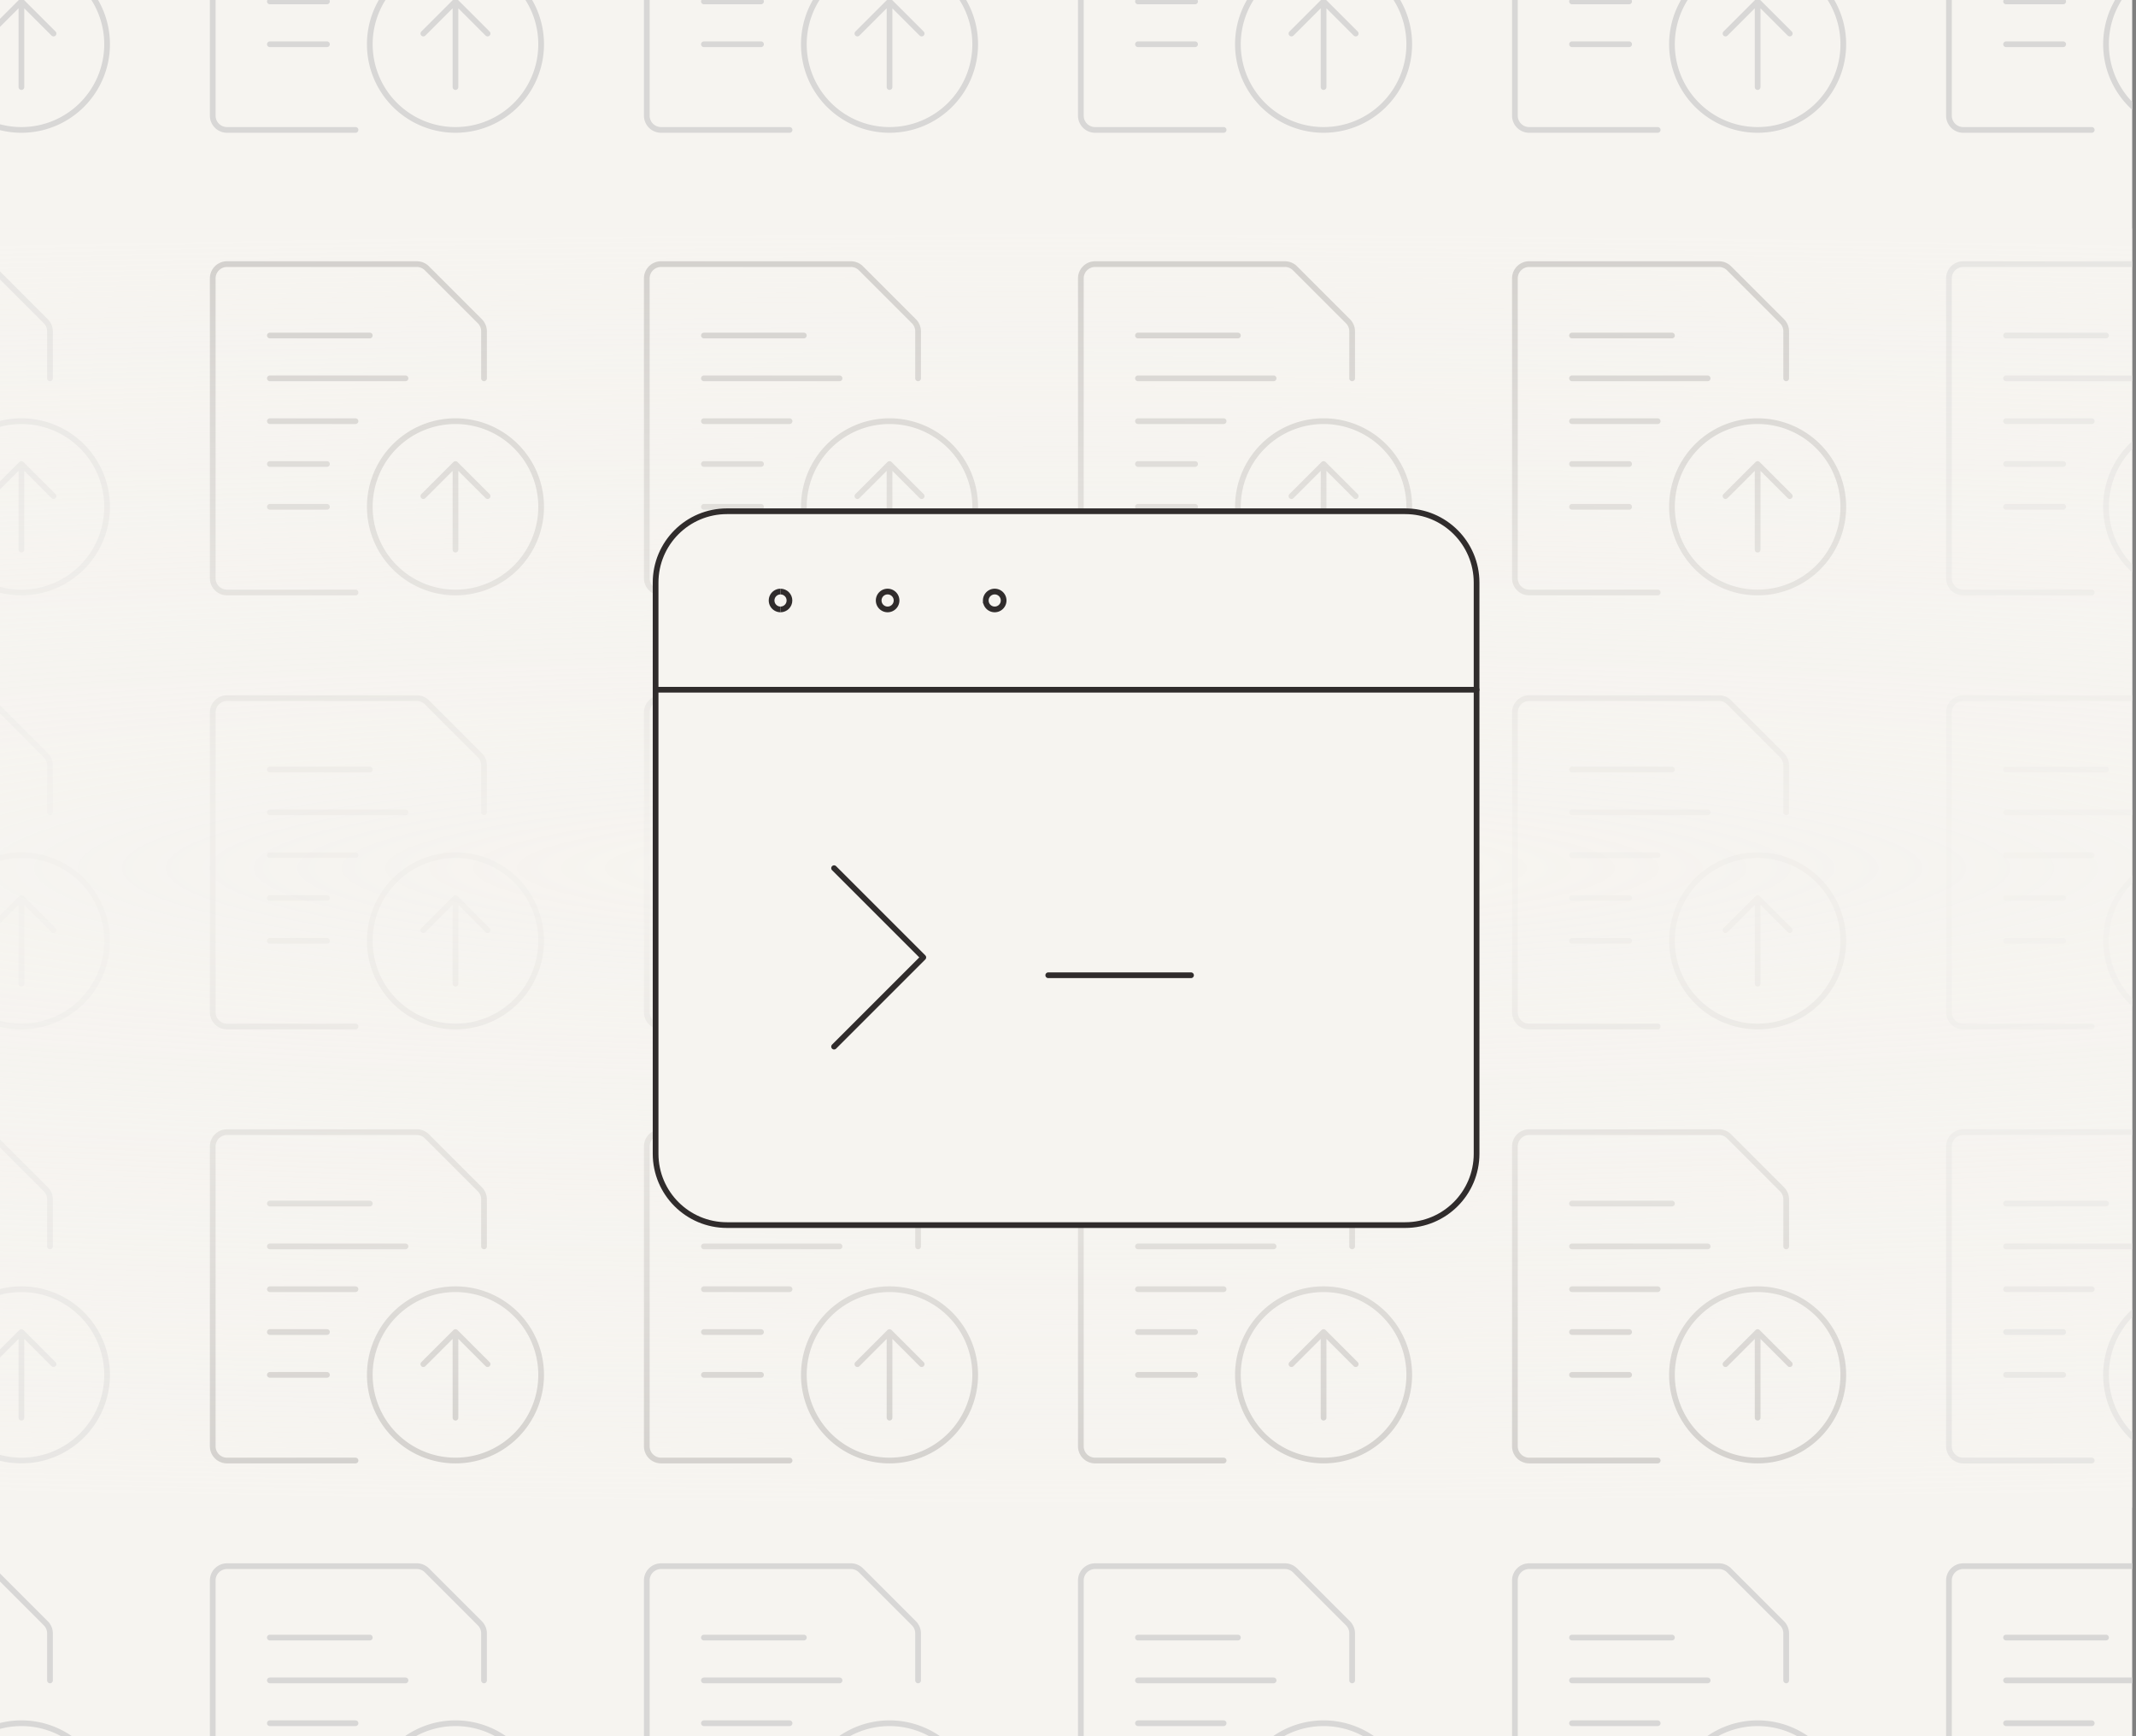 <svg xmlns="http://www.w3.org/2000/svg" xmlns:xlink="http://www.w3.org/1999/xlink" width="374" height="304" fill="none" xmlns:v="https://vecta.io/nano"><rect width="100%" height="100%" fill="#808080" stroke="none"/><style><![CDATA[.B{stroke-linejoin:round}.C{stroke-linecap:round}.D{fill:#fff}.E{stroke:#d8d7d6}.F{stroke:#afaca9}]]></style><g clip-path="url(#B)"><path fill="#f6f4f0" d="M0 0h373.333v304H0z"/><g clip-path="url(#C)" class="B E"><use xlink:href="#g" class="C"/><use xlink:href="#h"/><g class="C"><path d="M3.75 248.25v-15m0 0l-5.625 5.625m5.625-5.625l5.625 5.625"/></g></g><g clip-path="url(#D)" class="B E"><path d="M-13.75 179.75h-22.5a2.5 2.5 0 0 1-2.5-2.5v-52.5a2.5 2.5 0 0 1 2.5-2.5h33.233c.663 0 1.299.264 1.768.732l9.268 9.268a2.5 2.5 0 0 1 .732 1.767v8.233" class="C"/><path d="M-11.25 164.75a15 15 0 0 0 15 15 15 15 0 0 0 15-15 15 15 0 0 0-15-15 15 15 0 0 0-15 15z"/><g class="C"><path d="M3.75 172.25v-15m0 0l-5.625 5.625m5.625-5.625l5.625 5.625"/></g></g><g clip-path="url(#E)" class="B E"><use xlink:href="#i" class="C"/><path d="M-11.25 88.75a15 15 0 0 0 15 15 15 15 0 0 0 15-15 15 15 0 0 0-15-15 15 15 0 0 0-15 15z"/><g class="C"><path d="M3.75 96.25v-15m0 0l-5.625 5.625M3.75 81.25l5.625 5.625"/></g></g><g clip-path="url(#F)" class="B E"><path d="M-13.75 22.75h-22.5a2.5 2.5 0 0 1-2.5-2.5v-52.5a2.5 2.5 0 0 1 2.5-2.5h33.233a2.5 2.5 0 0 1 1.768.733l9.268 9.267a2.5 2.5 0 0 1 .732 1.767v8.233" class="C"/><path d="M-11.25 7.75a15 15 0 0 0 15 15 15 15 0 0 0 15-15 15 15 0 0 0-15-15 15 15 0 0 0-15 15z"/><g class="C"><path d="M3.75 15.25v-15m0 0l-5.625 5.625M3.75.25l5.625 5.625"/></g></g><g clip-path="url(#G)" class="F B"><g class="C"><path d="M47.25 218.25H71m-23.75 7.5h15m-15-15h17.5m-17.5 22.5h10m-10 7.5h10"/><use xlink:href="#j"/></g><path d="M64.75 240.75a15 15 0 0 0 15 15 15 15 0 0 0 15-15 15 15 0 0 0-15-15 15 15 0 0 0-15 15z"/><g class="C"><path d="M79.75 248.25v-15m0 0l-5.625 5.625m5.625-5.625l5.625 5.625"/></g></g><g clip-path="url(#H)" class="F B"><g class="C"><path d="M47.25 142.25H71m-23.75 7.5h15m-15-15h17.5m-17.5 22.5h10m-10 7.5h10m5 15h-22.5a2.5 2.5 0 0 1-2.5-2.5v-52.5a2.5 2.5 0 0 1 2.5-2.5h33.233a2.5 2.5 0 0 1 1.767.732l9.267 9.268a2.5 2.5 0 0 1 .733 1.767v8.233"/></g><path d="M64.75 164.75a15 15 0 0 0 15 15 15 15 0 0 0 15-15 15 15 0 0 0-15-15 15 15 0 0 0-15 15z"/><g class="C"><path d="M79.75 172.25v-15m0 0l-5.625 5.625m5.625-5.625l5.625 5.625"/></g></g><g clip-path="url(#I)" class="F B"><g class="C"><path d="M47.25 66.25H71m-23.75 7.5h15m-15-15h17.5m-17.5 22.5h10m-10 7.5h10"/><use xlink:href="#k"/></g><path d="M64.75 88.75a15 15 0 0 0 15 15 15 15 0 0 0 15-15 15 15 0 0 0-15-15 15 15 0 0 0-15 15z"/><g class="C"><path d="M79.75 96.25v-15m0 0l-5.625 5.625m5.625-5.625l5.625 5.625"/></g></g><g clip-path="url(#J)" class="E B"><g class="C"><path d="M47.25.25h10m-10 7.5h10"/><path d="M62.25 22.75h-22.5a2.5 2.5 0 0 1-2.5-2.5v-52.5a2.5 2.5 0 0 1 2.5-2.5h33.233a2.5 2.5 0 0 1 1.767.733l9.267 9.267a2.5 2.5 0 0 1 .733 1.767v8.233"/></g><path d="M64.75 7.75a15 15 0 0 0 15 15 15 15 0 0 0 15-15 15 15 0 0 0-15-15 15 15 0 0 0-15 15z"/><g class="C"><path d="M79.75 15.25v-15m0 0l-5.625 5.625M79.75.25l5.625 5.625"/></g></g><g clip-path="url(#K)" class="F B"><g class="C"><path d="M123.25 218.25H147m-23.75 7.5h15m-15-15h17.5m-17.5 22.5h10m-10 7.5h10"/><use xlink:href="#l"/></g><path d="M140.75 240.75a15 15 0 0 0 15 15 15 15 0 0 0 15-15 15 15 0 0 0-15-15 15 15 0 0 0-15 15z"/><g class="C"><path d="M155.75 248.25v-15m0 0l-5.625 5.625m5.625-5.625l5.625 5.625"/></g></g><g clip-path="url(#L)" class="F B"><g class="C"><path d="M123.25 142.25H147m-23.75 7.5h15m-15-15h17.5m-17.5 22.5h10m-10 7.5h10m5 15h-22.5a2.5 2.5 0 0 1-2.5-2.5v-52.5a2.5 2.5 0 0 1 2.5-2.5h33.233c.662 0 1.298.264 1.767.732l9.268 9.268c.468.469.732 1.105.732 1.767v8.233"/></g><path d="M140.75 164.75a15 15 0 0 0 15 15 15 15 0 0 0 15-15 15 15 0 0 0-15-15 15 15 0 0 0-15 15z"/><g class="C"><path d="M155.75 172.25v-15m0 0l-5.625 5.625m5.625-5.625l5.625 5.625"/></g></g><g clip-path="url(#M)" class="F B"><g class="C"><path d="M123.25 66.25H147m-23.75 7.5h15m-15-15h17.5m-17.5 22.5h10m-10 7.5h10"/><use xlink:href="#m"/></g><path d="M140.75 88.75a15 15 0 0 0 15 15 15 15 0 0 0 15-15 15 15 0 0 0-15-15 15 15 0 0 0-15 15z"/><g class="C"><path d="M155.75 96.25v-15m0 0l-5.625 5.625m5.625-5.625l5.625 5.625"/></g></g><g clip-path="url(#N)" class="E B"><g class="C"><path d="M123.25.25h10m-10 7.5h10"/><path d="M138.25 22.75h-22.5a2.5 2.5 0 0 1-2.5-2.5v-52.5a2.5 2.5 0 0 1 2.5-2.5h33.233a2.5 2.5 0 0 1 1.767.733l9.268 9.267c.468.469.732 1.105.732 1.767v8.233"/></g><path d="M140.75 7.75a15 15 0 0 0 15 15 15 15 0 0 0 15-15 15 15 0 0 0-15-15 15 15 0 0 0-15 15z"/><g class="C"><path d="M155.75 15.25v-15m0 0l-5.625 5.625M155.75.25l5.625 5.625"/></g></g><g clip-path="url(#O)" class="F B"><g class="C"><path d="M199.25 218.25H223m-23.75 7.5h15m-15-15h17.5m-17.5 22.5h10m-10 7.5h10m5 15h-22.5a2.5 2.5 0 0 1-2.5-2.5v-52.5a2.5 2.5 0 0 1 2.5-2.5h33.233c.662 0 1.298.264 1.767.732l9.268 9.268c.468.469.732 1.105.732 1.767v8.233"/></g><path d="M216.75 240.75a15 15 0 0 0 15 15 15 15 0 0 0 15-15 15 15 0 0 0-15-15 15 15 0 0 0-15 15z"/><g class="C"><path d="M231.75 248.25v-15m0 0l-5.625 5.625m5.625-5.625l5.625 5.625"/></g></g><g clip-path="url(#P)" class="F B"><g class="C"><path d="M199.25 142.25H223m-23.75 7.5h15m-15-15h17.5m-17.5 22.5h10m-10 7.5h10m5 15h-22.5a2.5 2.5 0 0 1-2.5-2.5v-52.5a2.5 2.5 0 0 1 2.5-2.5h33.233c.662 0 1.298.264 1.767.732l9.268 9.268c.468.469.732 1.105.732 1.767v8.233"/></g><path d="M216.75 164.75a15 15 0 0 0 15 15 15 15 0 0 0 15-15 15 15 0 0 0-15-15 15 15 0 0 0-15 15z"/><g class="C"><path d="M231.75 172.25v-15m0 0l-5.625 5.625m5.625-5.625l5.625 5.625"/></g></g><g clip-path="url(#Q)" class="F B"><g class="C"><path d="M199.25 66.25H223m-23.75 7.5h15m-15-15h17.5m-17.5 22.5h10m-10 7.5h10m5 15h-22.5a2.5 2.5 0 0 1-2.5-2.5v-52.5a2.5 2.5 0 0 1 2.5-2.5h33.233a2.5 2.5 0 0 1 1.767.733l9.268 9.267c.468.469.732 1.105.732 1.767v8.233"/></g><path d="M216.75 88.75a15 15 0 0 0 15 15 15 15 0 0 0 15-15 15 15 0 0 0-15-15 15 15 0 0 0-15 15z"/><g class="C"><path d="M231.75 96.25v-15m0 0l-5.625 5.625m5.625-5.625l5.625 5.625"/></g></g><g clip-path="url(#R)" class="E B"><g class="C"><path d="M199.25.25h10m-10 7.5h10"/><path d="M214.25 22.75h-22.5a2.5 2.5 0 0 1-2.5-2.5v-52.5a2.5 2.5 0 0 1 2.5-2.5h33.233a2.5 2.5 0 0 1 1.767.733l9.268 9.267c.468.469.732 1.105.732 1.767v8.233"/></g><path d="M216.75 7.75a15 15 0 0 0 15 15 15 15 0 0 0 15-15 15 15 0 0 0-15-15 15 15 0 0 0-15 15z"/><g class="C"><path d="M231.75 15.25v-15m0 0l-5.625 5.625M231.75.25l5.625 5.625"/></g></g><g clip-path="url(#S)" class="F B"><g class="C"><path d="M275.25 218.25H299m-23.75 7.5h15m-15-15h17.5m-17.5 22.5h10m-10 7.5h10m5 15h-22.5a2.5 2.5 0 0 1-2.5-2.5v-52.5a2.5 2.5 0 0 1 2.5-2.5h33.233c.662 0 1.298.264 1.767.732l9.268 9.268c.468.469.732 1.105.732 1.767v8.233"/></g><path d="M292.75 240.75a15 15 0 0 0 15 15 15 15 0 0 0 15-15 15 15 0 0 0-15-15 15 15 0 0 0-15 15z"/><g class="C"><path d="M307.75 248.25v-15m0 0l-5.625 5.625m5.625-5.625l5.625 5.625"/></g></g><g clip-path="url(#T)" class="F B"><g class="C"><path d="M275.25 142.25H299m-23.75 7.5h15m-15-15h17.5m-17.5 22.5h10m-10 7.5h10m5 15h-22.5a2.5 2.5 0 0 1-2.5-2.5v-52.5a2.5 2.5 0 0 1 2.5-2.5h33.233c.662 0 1.298.264 1.767.732l9.268 9.268c.468.469.732 1.105.732 1.767v8.233"/></g><path d="M292.75 164.75a15 15 0 0 0 15 15 15 15 0 0 0 15-15 15 15 0 0 0-15-15 15 15 0 0 0-15 15z"/><g class="C"><path d="M307.75 172.25v-15m0 0l-5.625 5.625m5.625-5.625l5.625 5.625"/></g></g><g clip-path="url(#U)" class="F B"><g class="C"><path d="M275.25 66.25H299m-23.75 7.5h15m-15-15h17.5m-17.5 22.5h10m-10 7.5h10m5 15h-22.5a2.5 2.5 0 0 1-2.5-2.5v-52.5a2.5 2.5 0 0 1 2.5-2.5h33.233a2.5 2.5 0 0 1 1.767.733l9.268 9.267c.468.469.732 1.105.732 1.767v8.233"/></g><path d="M292.75 88.75a15 15 0 0 0 15 15 15 15 0 0 0 15-15 15 15 0 0 0-15-15 15 15 0 0 0-15 15z"/><g class="C"><path d="M307.75 96.25v-15m0 0l-5.625 5.625m5.625-5.625l5.625 5.625"/></g></g><g clip-path="url(#V)" class="E B"><g class="C"><path d="M275.25.25h10m-10 7.5h10"/><path d="M290.25 22.75h-22.5a2.5 2.5 0 0 1-2.5-2.5v-52.5a2.5 2.5 0 0 1 2.5-2.5h33.233a2.5 2.5 0 0 1 1.767.733l9.268 9.267c.468.469.732 1.105.732 1.767v8.233"/></g><path d="M292.75 7.75a15 15 0 0 0 15 15 15 15 0 0 0 15-15 15 15 0 0 0-15-15 15 15 0 0 0-15 15z"/><g class="C"><path d="M307.75 15.25v-15m0 0l-5.625 5.625M307.75.25l5.625 5.625"/></g></g><g clip-path="url(#W)" class="E B"><g class="C"><path d="M351.25 218.25H375m-23.75 7.5h15m-15-15h17.5m-17.5 22.5h10m-10 7.5h10m5 15h-22.5a2.5 2.5 0 0 1-2.5-2.5v-52.5a2.5 2.5 0 0 1 2.5-2.5h33.233c.662 0 1.298.264 1.767.732l9.268 9.268c.468.469.732 1.105.732 1.767v8.233"/></g><path d="M368.75 240.75a15 15 0 0 0 15 15 15 15 0 0 0 15-15 15 15 0 0 0-15-15 15 15 0 0 0-15 15z"/></g><g clip-path="url(#X)" class="E B"><g class="C"><path d="M351.25 142.25H375m-23.75 7.5h15m-15-15h17.5m-17.5 22.5h10m-10 7.5h10m5 15h-22.5a2.5 2.5 0 0 1-2.5-2.5v-52.5a2.5 2.5 0 0 1 2.5-2.5h33.233c.662 0 1.298.264 1.767.732l9.268 9.268c.468.469.732 1.105.732 1.767v8.233"/></g><path d="M368.75 164.75a15 15 0 0 0 15 15 15 15 0 0 0 15-15 15 15 0 0 0-15-15 15 15 0 0 0-15 15z"/></g><g clip-path="url(#Y)" class="E B"><g class="C"><path d="M351.25 66.25H375m-23.75 7.5h15m-15-15h17.5m-17.5 22.5h10m-10 7.5h10m5 15h-22.5a2.5 2.5 0 0 1-2.5-2.5v-52.5a2.5 2.5 0 0 1 2.5-2.5h33.233a2.5 2.5 0 0 1 1.767.733l9.268 9.267c.468.469.732 1.105.732 1.767v8.233"/></g><path d="M368.75 88.75a15 15 0 0 0 15 15 15 15 0 0 0 15-15 15 15 0 0 0-15-15 15 15 0 0 0-15 15z"/></g><g clip-path="url(#Z)" class="E B"><g class="C"><path d="M351.25.25h10m-10 7.5h10"/><path d="M366.25 22.75h-22.5a2.5 2.5 0 0 1-2.5-2.5v-52.5a2.5 2.5 0 0 1 2.5-2.5h33.233a2.5 2.5 0 0 1 1.767.733l9.268 9.267c.468.469.732 1.105.732 1.767v8.233"/></g><path d="M368.75 7.75a15 15 0 0 0 15 15 15 15 0 0 0 15-15 15 15 0 0 0-15-15 15 15 0 0 0-15 15z"/></g><g clip-path="url(#a)" class="B E"><path d="M-13.75 331.75h-22.5a2.5 2.5 0 0 1-2.5-2.5v-52.5a2.5 2.5 0 0 1 2.5-2.5h33.233c.663 0 1.299.264 1.768.732l9.268 9.268a2.5 2.5 0 0 1 .732 1.767v8.233" class="C"/><path d="M-11.25 316.75a15 15 0 0 0 15 15 15 15 0 0 0 15-15 15 15 0 0 0-15-15 15 15 0 0 0-15 15z"/></g><g clip-path="url(#b)" class="E B"><g class="C"><path d="M47.25 294.25H71m-23.75 7.5h15m-15-15h17.5m-2.5 45h-22.5a2.5 2.5 0 0 1-2.5-2.5v-52.5a2.5 2.5 0 0 1 2.5-2.5h33.233a2.5 2.5 0 0 1 1.767.732l9.267 9.268a2.5 2.5 0 0 1 .733 1.767v8.233"/></g><path d="M64.75 316.75a15 15 0 0 0 15 15 15 15 0 0 0 15-15 15 15 0 0 0-15-15 15 15 0 0 0-15 15z"/></g><g clip-path="url(#c)" class="E B"><g class="C"><path d="M123.25 294.25H147m-23.75 7.5h15m-15-15h17.5m-2.5 45h-22.5a2.5 2.5 0 0 1-2.5-2.5v-52.5a2.5 2.5 0 0 1 2.5-2.5h33.233c.662 0 1.298.264 1.767.732l9.268 9.268c.468.469.732 1.105.732 1.767v8.233"/></g><path d="M140.75 316.75a15 15 0 0 0 15 15 15 15 0 0 0 15-15 15 15 0 0 0-15-15 15 15 0 0 0-15 15z"/></g><g clip-path="url(#d)" class="E B"><g class="C"><path d="M199.25 294.25H223m-23.75 7.5h15m-15-15h17.5m-2.5 45h-22.5a2.5 2.5 0 0 1-2.5-2.5v-52.5a2.5 2.5 0 0 1 2.5-2.5h33.233c.662 0 1.298.264 1.767.732l9.268 9.268c.468.469.732 1.105.732 1.767v8.233"/></g><path d="M216.75 316.75a15 15 0 0 0 15 15 15 15 0 0 0 15-15 15 15 0 0 0-15-15 15 15 0 0 0-15 15z"/></g><g clip-path="url(#e)" class="E B"><g class="C"><path d="M275.25 294.25H299m-23.75 7.5h15m-15-15h17.5m-2.5 45h-22.5a2.5 2.5 0 0 1-2.5-2.5v-52.5a2.5 2.5 0 0 1 2.5-2.5h33.233c.662 0 1.298.264 1.767.732l9.268 9.268c.468.469.732 1.105.732 1.767v8.233"/></g><path d="M292.75 316.75a15 15 0 0 0 15 15 15 15 0 0 0 15-15 15 15 0 0 0-15-15 15 15 0 0 0-15 15z"/></g><g clip-path="url(#f)" class="E B"><g class="C"><path d="M351.25 294.25H375m-23.75 7.5h15m-15-15h17.5m-2.5 45h-22.5a2.5 2.5 0 0 1-2.5-2.5v-52.5a2.5 2.5 0 0 1 2.5-2.5h33.233c.662 0 1.298.264 1.767.732l9.268 9.268c.468.469.732 1.105.732 1.767v8.233"/></g><path d="M368.75 316.75a15 15 0 0 0 15 15 15 15 0 0 0 15-15 15 15 0 0 0-15-15 15 15 0 0 0-15 15z"/></g><path transform="translate(-.334 40)" fill="url(#A)" d="M0 0h374v224H0z"/><g stroke="#302c2c"><g class="B"><path d="M246.041 89.524h-118.75c-6.904 0-12.5 5.597-12.5 12.5v100c0 6.904 5.596 12.5 12.5 12.5h118.75c6.904 0 12.5-5.596 12.5-12.5v-100c0-6.903-5.596-12.5-12.5-12.5z" fill="#f6f4f0"/><path d="M114.791 120.774h143.75" class="C"/></g><use xlink:href="#n"/><use xlink:href="#o"/><path d="M155.416 106.712c-.863 0-1.562-.7-1.562-1.563a1.56 1.56 0 0 1 1.562-1.562m0 3.125c.863 0 1.563-.7 1.563-1.563s-.7-1.562-1.563-1.562m18.75 3.125c-.863 0-1.562-.7-1.562-1.563a1.56 1.56 0 0 1 1.562-1.562m0 3.125c.863 0 1.563-.7 1.563-1.563s-.7-1.562-1.563-1.562"/><g class="B C"><path d="M146.041 152.024l15.625 15.625-15.625 15.625m37.5-12.5h25"/></g></g></g><defs><radialGradient id="A" cx="0" cy="0" r="1" gradientUnits="userSpaceOnUse" gradientTransform="translate(187 112) rotate(90) scale(112 1009.12)"><stop stop-color="#f6f4f0"/><stop offset="1" stop-color="#f6f4f0" stop-opacity=".5"/></radialGradient><clipPath id="B"><path d="M0 0h373.333v304H0z" class="D"/></clipPath><clipPath id="C"><path transform="translate(-40 197)" d="M0 0h60v60H0z" class="D"/></clipPath><clipPath id="D"><path transform="translate(-40 121)" d="M0 0h60v60H0z" class="D"/></clipPath><clipPath id="E"><path transform="translate(-40 45)" d="M0 0h60v60H0z" class="D"/></clipPath><clipPath id="F"><path transform="translate(-40 -36)" d="M0 0h60v60H0z" class="D"/></clipPath><clipPath id="G"><path transform="translate(36 197)" d="M0 0h60v60H0z" class="D"/></clipPath><clipPath id="H"><path transform="translate(36 121)" d="M0 0h60v60H0z" class="D"/></clipPath><clipPath id="I"><path transform="translate(36 45)" d="M0 0h60v60H0z" class="D"/></clipPath><clipPath id="J"><path transform="translate(36 -36)" d="M0 0h60v60H0z" class="D"/></clipPath><clipPath id="K"><path transform="translate(112 197)" d="M0 0h60v60H0z" class="D"/></clipPath><clipPath id="L"><path transform="translate(112 121)" d="M0 0h60v60H0z" class="D"/></clipPath><clipPath id="M"><path transform="translate(112 45)" d="M0 0h60v60H0z" class="D"/></clipPath><clipPath id="N"><path transform="translate(112 -36)" d="M0 0h60v60H0z" class="D"/></clipPath><clipPath id="O"><path transform="translate(188 197)" d="M0 0h60v60H0z" class="D"/></clipPath><clipPath id="P"><path transform="translate(188 121)" d="M0 0h60v60H0z" class="D"/></clipPath><clipPath id="Q"><path transform="translate(188 45)" d="M0 0h60v60H0z" class="D"/></clipPath><clipPath id="R"><path transform="translate(188 -36)" d="M0 0h60v60H0z" class="D"/></clipPath><clipPath id="S"><path transform="translate(264 197)" d="M0 0h60v60H0z" class="D"/></clipPath><clipPath id="T"><path transform="translate(264 121)" d="M0 0h60v60H0z" class="D"/></clipPath><clipPath id="U"><path transform="translate(264 45)" d="M0 0h60v60H0z" class="D"/></clipPath><clipPath id="V"><path transform="translate(264 -36)" d="M0 0h60v60H0z" class="D"/></clipPath><clipPath id="W"><path transform="translate(340 197)" d="M0 0h60v60H0z" class="D"/></clipPath><clipPath id="X"><path transform="translate(340 121)" d="M0 0h60v60H0z" class="D"/></clipPath><clipPath id="Y"><path transform="translate(340 45)" d="M0 0h60v60H0z" class="D"/></clipPath><clipPath id="Z"><path transform="translate(340 -36)" d="M0 0h60v60H0z" class="D"/></clipPath><clipPath id="a"><path transform="translate(-40 273)" d="M0 0h60v60H0z" class="D"/></clipPath><clipPath id="b"><path transform="translate(36 273)" d="M0 0h60v60H0z" class="D"/></clipPath><clipPath id="c"><path transform="translate(112 273)" d="M0 0h60v60H0z" class="D"/></clipPath><clipPath id="d"><path transform="translate(188 273)" d="M0 0h60v60H0z" class="D"/></clipPath><clipPath id="e"><path transform="translate(264 273)" d="M0 0h60v60H0z" class="D"/></clipPath><clipPath id="f"><path transform="translate(340 273)" d="M0 0h60v60H0z" class="D"/></clipPath><path id="g" d="M-13.75 255.75h-22.5a2.5 2.5 0 0 1-2.5-2.5v-52.5a2.5 2.5 0 0 1 2.5-2.5h33.233c.663 0 1.299.264 1.768.732l9.268 9.268a2.5 2.5 0 0 1 .732 1.767v8.233"/><path id="h" d="M-11.25 240.75a15 15 0 0 0 15 15 15 15 0 0 0 15-15 15 15 0 0 0-15-15 15 15 0 0 0-15 15z"/><path id="i" d="M-13.75 103.75h-22.5a2.5 2.5 0 0 1-2.5-2.5v-52.5a2.5 2.5 0 0 1 2.5-2.5h33.233a2.5 2.5 0 0 1 1.768.733l9.268 9.267a2.5 2.5 0 0 1 .732 1.767v8.233"/><path id="j" d="M62.25 255.75h-22.5a2.5 2.5 0 0 1-2.5-2.5v-52.5a2.5 2.5 0 0 1 2.5-2.5h33.233c.663 0 1.299.264 1.767.732l9.267 9.268a2.5 2.5 0 0 1 .733 1.767v8.233"/><path id="k" d="M62.25 103.75h-22.5a2.5 2.5 0 0 1-2.5-2.5v-52.5a2.5 2.5 0 0 1 2.5-2.5h33.233a2.5 2.5 0 0 1 1.767.733l9.267 9.267a2.5 2.5 0 0 1 .733 1.767v8.233"/><path id="l" d="M138.25 255.75h-22.5a2.5 2.5 0 0 1-2.5-2.5v-52.5a2.5 2.5 0 0 1 2.5-2.5h33.233c.662 0 1.298.264 1.767.732l9.268 9.268c.468.469.732 1.105.732 1.767v8.233"/><path id="m" d="M138.25 103.75h-22.5a2.5 2.5 0 0 1-2.5-2.5v-52.5a2.5 2.5 0 0 1 2.5-2.5h33.233a2.5 2.5 0 0 1 1.767.733l9.268 9.267c.468.469.732 1.105.732 1.767v8.233"/><path id="n" d="M136.666 106.712c-.863 0-1.562-.7-1.562-1.563a1.56 1.56 0 0 1 1.562-1.562"/><path id="o" d="M136.666 106.712c.863 0 1.563-.7 1.563-1.563s-.7-1.562-1.563-1.562"/></defs></svg>